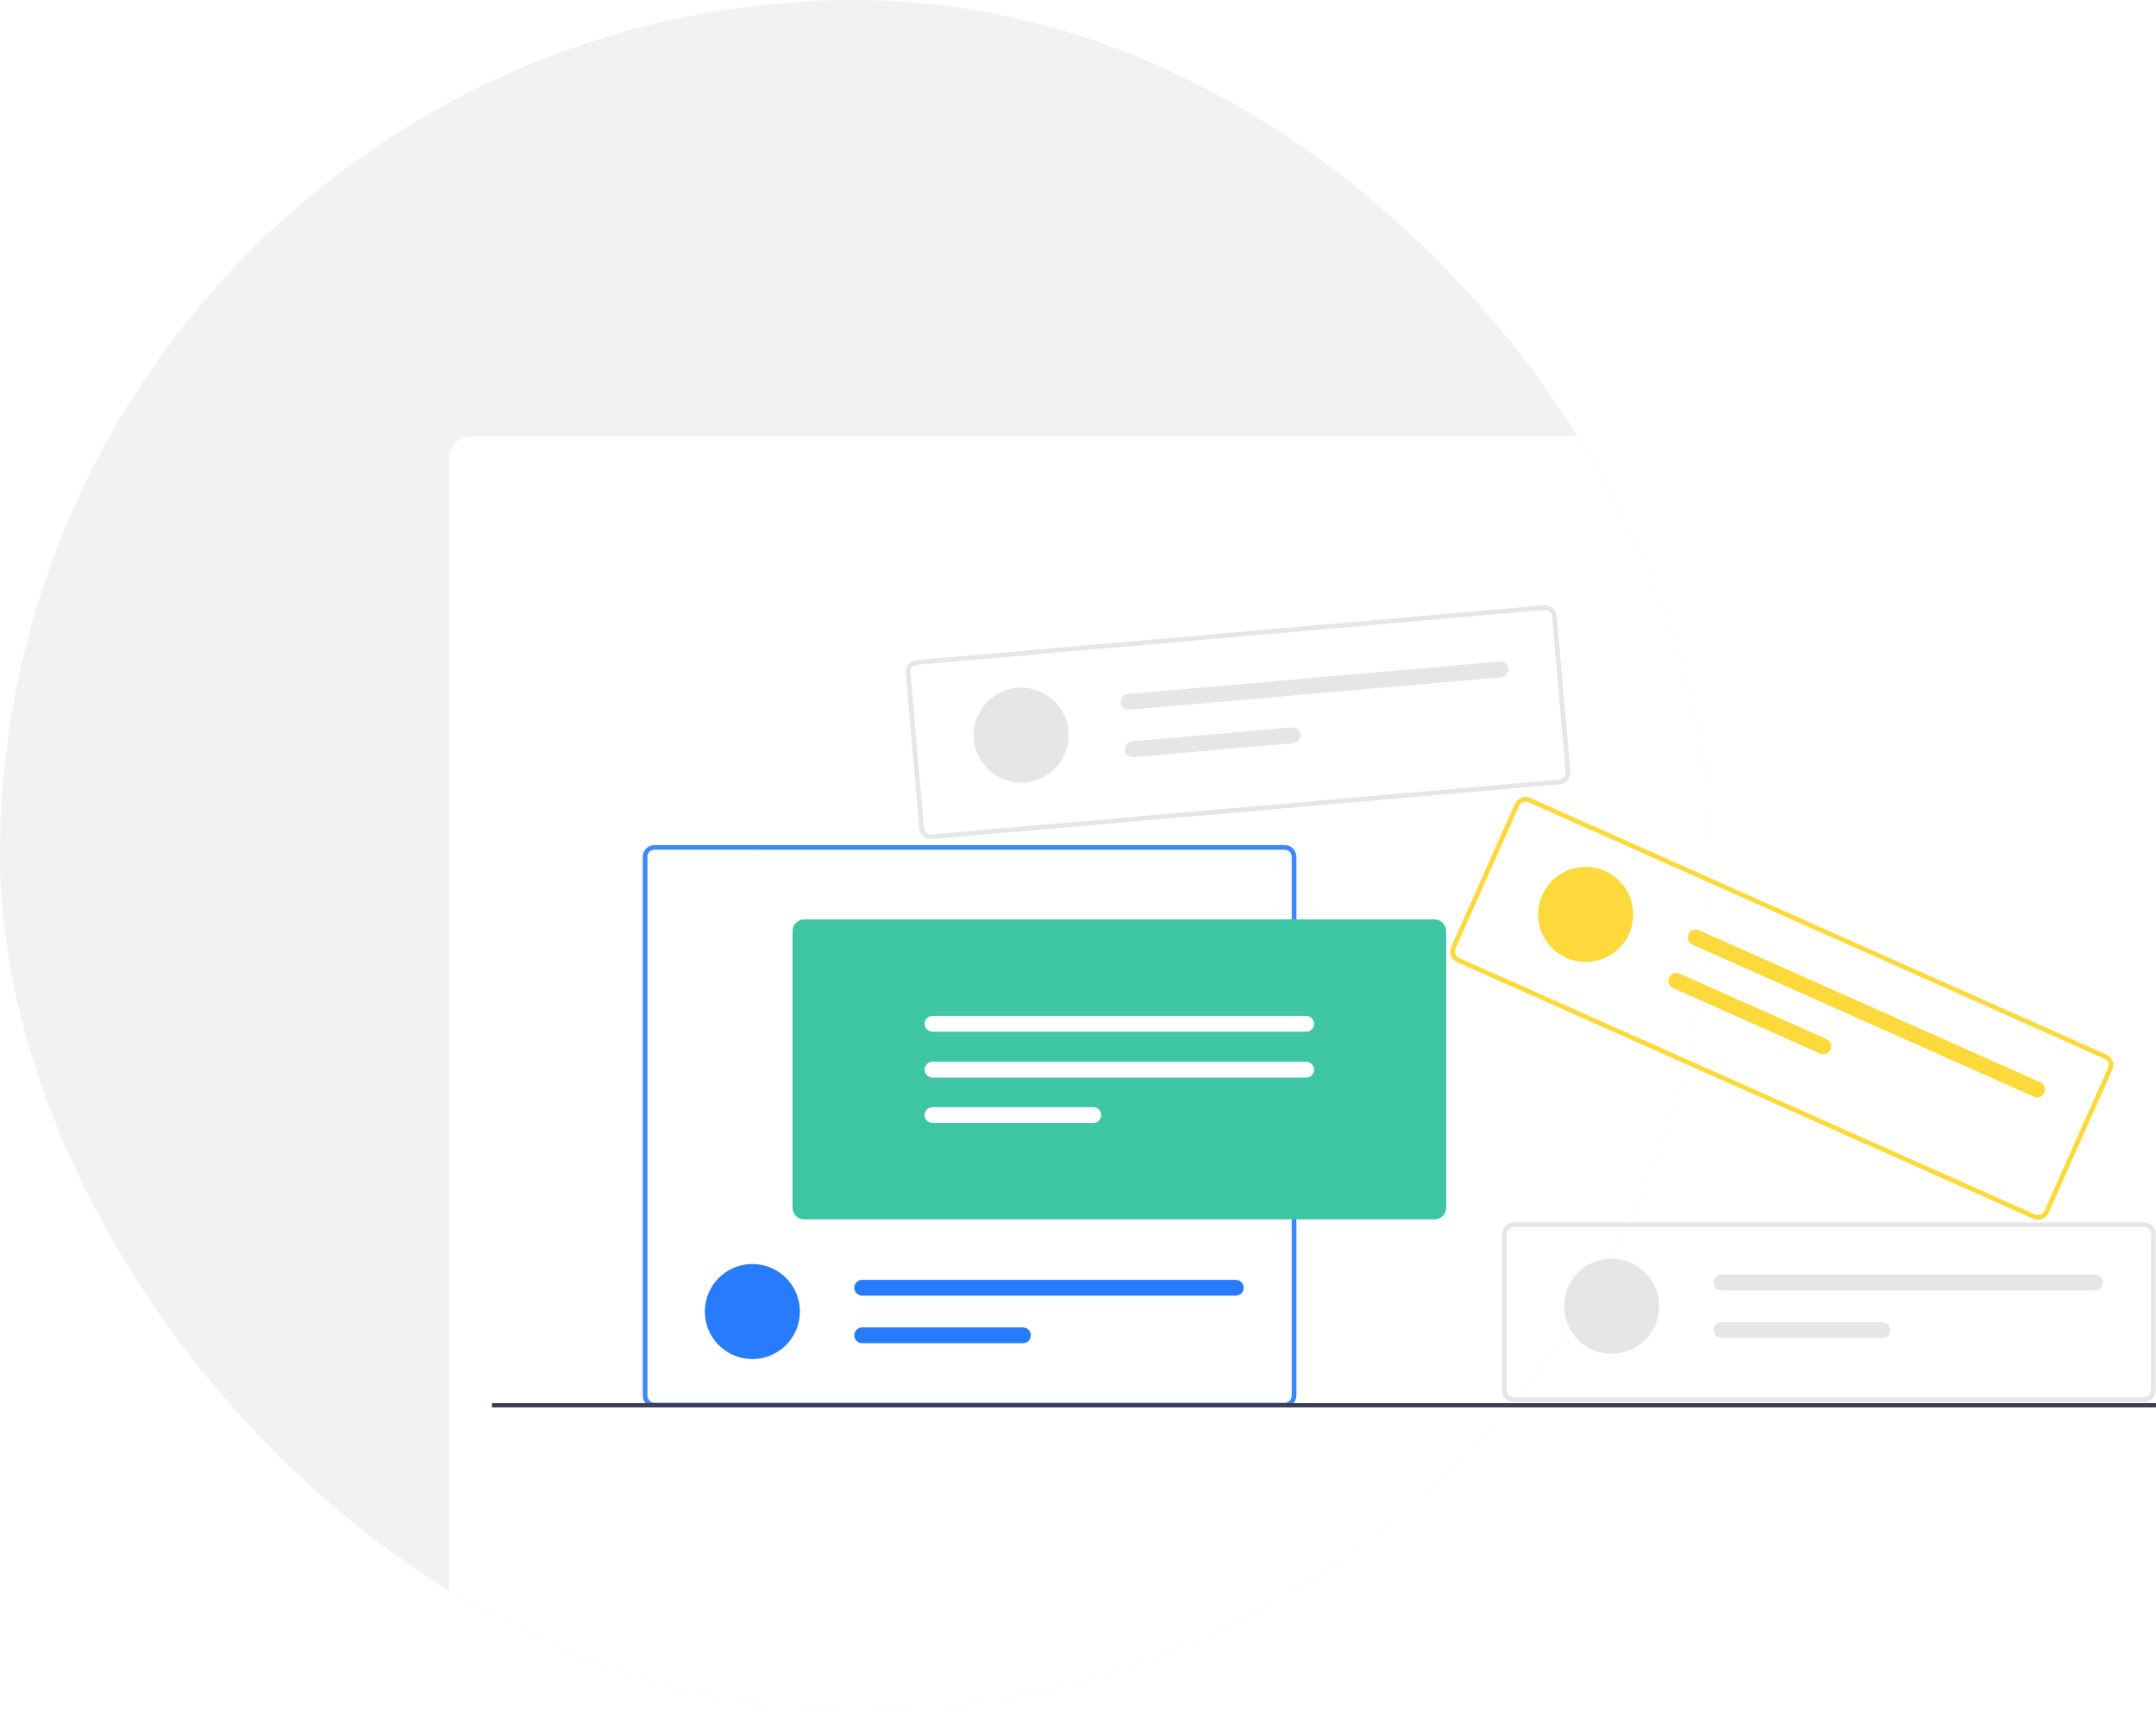<svg width="504" height="400" viewBox="0 0 504 400" fill="none" xmlns="http://www.w3.org/2000/svg">
<g clip-path="url(#clip0_2102_3269)">
<rect width="400" height="400" rx="200" fill="#F2F2F3"/>
<g filter="url(#filter0_d_2102_3269)">
<rect x="105" y="102" width="368" height="340" rx="5" fill="white"/>
</g>
</g>
<path d="M300.328 328.999H152.988C152.265 328.999 151.571 328.711 151.06 328.199C150.548 327.688 150.261 326.994 150.26 326.271V200.275C150.261 199.552 150.548 198.859 151.06 198.347C151.571 197.836 152.265 197.548 152.988 197.547H300.328C301.051 197.548 301.745 197.836 302.256 198.347C302.768 198.859 303.055 199.552 303.056 200.275V326.271C303.056 326.994 302.768 327.687 302.256 328.199C301.745 328.71 301.051 328.998 300.328 328.999V328.999ZM152.988 198.636C152.555 198.637 152.139 198.81 151.833 199.116C151.526 199.423 151.353 199.838 151.353 200.272V326.271C151.353 326.704 151.526 327.12 151.833 327.426C152.139 327.733 152.555 327.905 152.988 327.906H300.328C300.761 327.905 301.177 327.733 301.484 327.426C301.79 327.12 301.963 326.704 301.964 326.271V200.275C301.963 199.842 301.79 199.426 301.483 199.12C301.177 198.813 300.761 198.641 300.328 198.64L152.988 198.636Z" fill="#3D88FE"/>
<path d="M175.882 317.707C182.02 317.707 186.996 312.731 186.996 306.593C186.996 300.455 182.02 295.479 175.882 295.479C169.744 295.479 164.768 300.455 164.768 306.593C164.768 312.731 169.744 317.707 175.882 317.707Z" fill="#287BFE"/>
<path d="M201.552 299.184C201.06 299.184 200.589 299.379 200.242 299.726C199.894 300.073 199.699 300.545 199.699 301.036C199.699 301.527 199.894 301.998 200.242 302.346C200.589 302.693 201.06 302.888 201.552 302.888H288.88C289.371 302.888 289.842 302.693 290.19 302.346C290.537 301.998 290.732 301.527 290.732 301.036C290.732 300.545 290.537 300.073 290.19 299.726C289.842 299.379 289.371 299.184 288.88 299.184H201.552Z" fill="#287BFE"/>
<path d="M201.552 310.299C201.06 310.299 200.589 310.494 200.242 310.841C199.894 311.189 199.699 311.66 199.699 312.151C199.699 312.642 199.894 313.114 200.242 313.461C200.589 313.808 201.06 314.003 201.552 314.003H239.129C239.621 314.003 240.092 313.808 240.439 313.461C240.786 313.114 240.982 312.642 240.982 312.151C240.982 311.66 240.786 311.189 240.439 310.841C240.092 310.494 239.621 310.299 239.129 310.299H201.552Z" fill="#287BFE"/>
<path d="M335.334 285.053H187.994C187.271 285.052 186.577 284.764 186.066 284.253C185.554 283.741 185.266 283.048 185.266 282.325V217.664C185.266 216.941 185.554 216.247 186.066 215.736C186.577 215.224 187.271 214.936 187.994 214.936H335.334C336.058 214.936 336.751 215.224 337.263 215.736C337.774 216.247 338.062 216.941 338.063 217.664V282.325C338.062 283.048 337.774 283.741 337.263 284.253C336.751 284.764 336.058 285.052 335.334 285.053Z" fill="#3DC5A4"/>
<path d="M218.001 237.473C217.509 237.473 217.038 237.668 216.691 238.015C216.344 238.363 216.148 238.834 216.148 239.325C216.148 239.816 216.344 240.287 216.691 240.635C217.038 240.982 217.509 241.177 218.001 241.177H305.33C305.821 241.177 306.292 240.982 306.639 240.635C306.987 240.287 307.182 239.816 307.182 239.325C307.182 238.834 306.987 238.363 306.639 238.015C306.292 237.668 305.821 237.473 305.33 237.473H218.001Z" fill="white"/>
<path d="M218.001 248.207C217.509 248.207 217.038 248.402 216.691 248.75C216.344 249.097 216.148 249.568 216.148 250.059C216.148 250.551 216.344 251.022 216.691 251.369C217.038 251.717 217.509 251.912 218.001 251.912H305.33C305.821 251.912 306.292 251.717 306.639 251.369C306.987 251.022 307.182 250.551 307.182 250.059C307.182 249.568 306.987 249.097 306.639 248.75C306.292 248.402 305.821 248.207 305.33 248.207H218.001Z" fill="white"/>
<path d="M218.001 258.811C217.509 258.811 217.038 259.006 216.691 259.353C216.344 259.7 216.148 260.172 216.148 260.663C216.148 261.154 216.344 261.625 216.691 261.973C217.038 262.32 217.509 262.515 218.001 262.515H255.579C256.07 262.515 256.541 262.32 256.888 261.973C257.236 261.625 257.431 261.154 257.431 260.663C257.431 260.172 257.236 259.7 256.888 259.353C256.541 259.006 256.07 258.811 255.579 258.811H218.001Z" fill="white"/>
<path d="M504 328H115V329H504V328Z" fill="#3F3D56"/>
<path d="M501.195 327.762H353.855C353.132 327.761 352.439 327.473 351.927 326.962C351.416 326.45 351.128 325.757 351.127 325.034V288.484C351.128 287.761 351.416 287.067 351.927 286.556C352.439 286.045 353.132 285.757 353.855 285.756H501.195C501.918 285.757 502.612 286.045 503.123 286.556C503.635 287.067 503.923 287.761 503.924 288.484V325.033C503.923 325.756 503.635 326.45 503.124 326.962C502.612 327.473 501.919 327.761 501.195 327.762ZM353.855 286.845C353.422 286.846 353.006 287.019 352.7 287.325C352.393 287.632 352.221 288.047 352.22 288.481V325.029C352.221 325.463 352.393 325.878 352.7 326.185C353.006 326.492 353.422 326.664 353.855 326.665H501.195C501.629 326.664 502.044 326.492 502.351 326.185C502.657 325.879 502.83 325.463 502.831 325.029V288.484C502.83 288.051 502.657 287.635 502.351 287.329C502.044 287.022 501.629 286.849 501.195 286.849L353.855 286.845Z" fill="#E6E6E6"/>
<path d="M376.749 316.471C382.887 316.471 387.863 311.495 387.863 305.357C387.863 299.218 382.887 294.242 376.749 294.242C370.611 294.242 365.635 299.218 365.635 305.357C365.635 311.495 370.611 316.471 376.749 316.471Z" fill="#E6E6E6"/>
<path d="M402.419 297.947C401.927 297.947 401.456 298.142 401.109 298.49C400.762 298.837 400.566 299.308 400.566 299.8C400.566 300.291 400.762 300.762 401.109 301.109C401.456 301.457 401.927 301.652 402.419 301.652H489.747C490.238 301.652 490.71 301.457 491.057 301.109C491.404 300.762 491.599 300.291 491.599 299.8C491.599 299.308 491.404 298.837 491.057 298.49C490.71 298.142 490.238 297.947 489.747 297.947H402.419Z" fill="#E6E6E6"/>
<path d="M402.419 309.062C401.927 309.062 401.456 309.258 401.109 309.605C400.762 309.952 400.566 310.424 400.566 310.915C400.566 311.406 400.762 311.877 401.109 312.225C401.456 312.572 401.927 312.767 402.419 312.767H439.996C440.488 312.767 440.959 312.572 441.306 312.225C441.654 311.877 441.849 311.406 441.849 310.915C441.849 310.424 441.654 309.952 441.306 309.605C440.959 309.258 440.488 309.062 439.996 309.062H402.419Z" fill="#E6E6E6"/>
<path d="M475.296 284.899L340.628 224.932C339.967 224.636 339.45 224.091 339.191 223.416C338.932 222.74 338.951 221.989 339.244 221.328L354.12 187.921C354.415 187.261 354.96 186.744 355.636 186.485C356.312 186.225 357.063 186.245 357.724 186.538L492.393 246.505C493.054 246.801 493.57 247.346 493.83 248.022C494.089 248.697 494.07 249.448 493.776 250.11L478.901 283.515C478.605 284.176 478.06 284.693 477.385 284.952C476.709 285.211 475.958 285.193 475.296 284.899ZM357.281 187.534C356.884 187.358 356.434 187.347 356.029 187.502C355.624 187.658 355.298 187.967 355.12 188.363L340.245 221.769C340.069 222.165 340.058 222.615 340.213 223.02C340.369 223.425 340.678 223.752 341.074 223.929L475.743 283.897C476.139 284.072 476.589 284.084 476.994 283.928C477.399 283.773 477.726 283.463 477.903 283.067L492.777 249.665C492.953 249.268 492.964 248.818 492.809 248.413C492.653 248.008 492.344 247.682 491.948 247.504L357.281 187.534Z" fill="#FED93C"/>
<path d="M366.147 223.928C371.757 226.427 378.33 223.904 380.829 218.294C383.327 212.683 380.804 206.11 375.194 203.611C369.583 201.113 363.01 203.636 360.512 209.246C358.013 214.857 360.536 221.43 366.147 223.928Z" fill="#FED93C"/>
<path d="M397.148 217.445C396.699 217.245 396.189 217.232 395.73 217.408C395.271 217.584 394.901 217.935 394.701 218.384C394.501 218.833 394.488 219.343 394.664 219.802C394.84 220.261 395.191 220.631 395.64 220.831L475.458 256.374C475.907 256.574 476.418 256.587 476.876 256.411C477.335 256.235 477.705 255.884 477.905 255.435C478.105 254.986 478.119 254.476 477.943 254.017C477.766 253.558 477.415 253.188 476.966 252.988L397.148 217.445Z" fill="#FED93C"/>
<path d="M392.627 227.603C392.178 227.404 391.668 227.39 391.209 227.566C390.75 227.742 390.38 228.094 390.18 228.543C389.98 228.992 389.966 229.502 390.142 229.961C390.319 230.419 390.67 230.79 391.119 230.99L425.465 246.284C425.914 246.484 426.424 246.497 426.883 246.321C427.342 246.145 427.712 245.794 427.912 245.345C428.112 244.896 428.125 244.385 427.949 243.927C427.773 243.468 427.422 243.098 426.973 242.898L392.627 227.603Z" fill="#FED93C"/>
<path d="M364.613 183.337L217.862 196.155C217.142 196.217 216.426 195.991 215.872 195.526C215.318 195.061 214.971 194.396 214.907 193.675L211.728 157.272C211.666 156.552 211.892 155.836 212.357 155.282C212.822 154.728 213.487 154.381 214.208 154.317L360.958 141.499C361.679 141.437 362.394 141.663 362.948 142.128C363.502 142.593 363.849 143.258 363.913 143.979L367.093 180.381C367.155 181.102 366.929 181.818 366.464 182.372C365.999 182.926 365.333 183.273 364.613 183.337ZM214.302 155.402C213.871 155.441 213.472 155.649 213.193 155.981C212.915 156.313 212.779 156.742 212.816 157.174L215.995 193.576C216.034 194.008 216.242 194.407 216.574 194.685C216.906 194.964 217.335 195.1 217.767 195.063L364.517 182.244C364.949 182.206 365.348 181.998 365.627 181.666C365.905 181.334 366.041 180.905 366.004 180.473L362.825 144.074C362.786 143.642 362.578 143.243 362.246 142.965C361.914 142.686 361.485 142.55 361.053 142.587L214.302 155.402Z" fill="#E6E6E6"/>
<path d="M239.683 182.917C245.797 182.383 250.32 176.994 249.786 170.88C249.252 164.766 243.863 160.243 237.75 160.777C231.636 161.311 227.113 166.7 227.647 172.814C228.181 178.928 233.57 183.451 239.683 182.917Z" fill="#E6E6E6"/>
<path d="M263.638 162.235C263.149 162.278 262.696 162.513 262.381 162.89C262.065 163.266 261.911 163.752 261.954 164.241C261.997 164.731 262.232 165.183 262.608 165.499C262.985 165.815 263.471 165.968 263.96 165.925L350.939 158.328C351.429 158.285 351.881 158.049 352.197 157.673C352.512 157.297 352.666 156.811 352.623 156.322C352.58 155.832 352.345 155.38 351.969 155.064C351.592 154.748 351.106 154.595 350.617 154.638L263.638 162.235Z" fill="#E6E6E6"/>
<path d="M264.603 173.306C264.113 173.348 263.661 173.584 263.345 173.96C263.03 174.336 262.876 174.822 262.919 175.312C262.962 175.801 263.197 176.253 263.573 176.569C263.949 176.885 264.436 177.038 264.925 176.995L302.352 173.726C302.842 173.683 303.294 173.448 303.61 173.072C303.926 172.696 304.079 172.209 304.036 171.72C303.993 171.231 303.758 170.779 303.382 170.463C303.006 170.147 302.519 169.994 302.03 170.036L264.603 173.306Z" fill="#E6E6E6"/>
<defs>
<filter id="filter0_d_2102_3269" x="97" y="94" width="384" height="356" filterUnits="userSpaceOnUse" color-interpolation-filters="sRGB">
<feFlood flood-opacity="0" result="BackgroundImageFix"/>
<feColorMatrix in="SourceAlpha" type="matrix" values="0 0 0 0 0 0 0 0 0 0 0 0 0 0 0 0 0 0 127 0" result="hardAlpha"/>
<feOffset/>
<feGaussianBlur stdDeviation="4"/>
<feComposite in2="hardAlpha" operator="out"/>
<feColorMatrix type="matrix" values="0 0 0 0 0 0 0 0 0 0 0 0 0 0 0 0 0 0 0.25 0"/>
<feBlend mode="normal" in2="BackgroundImageFix" result="effect1_dropShadow_2102_3269"/>
<feBlend mode="normal" in="SourceGraphic" in2="effect1_dropShadow_2102_3269" result="shape"/>
</filter>
<clipPath id="clip0_2102_3269">
<rect width="400" height="400" rx="200" fill="white"/>
</clipPath>
</defs>
</svg>
